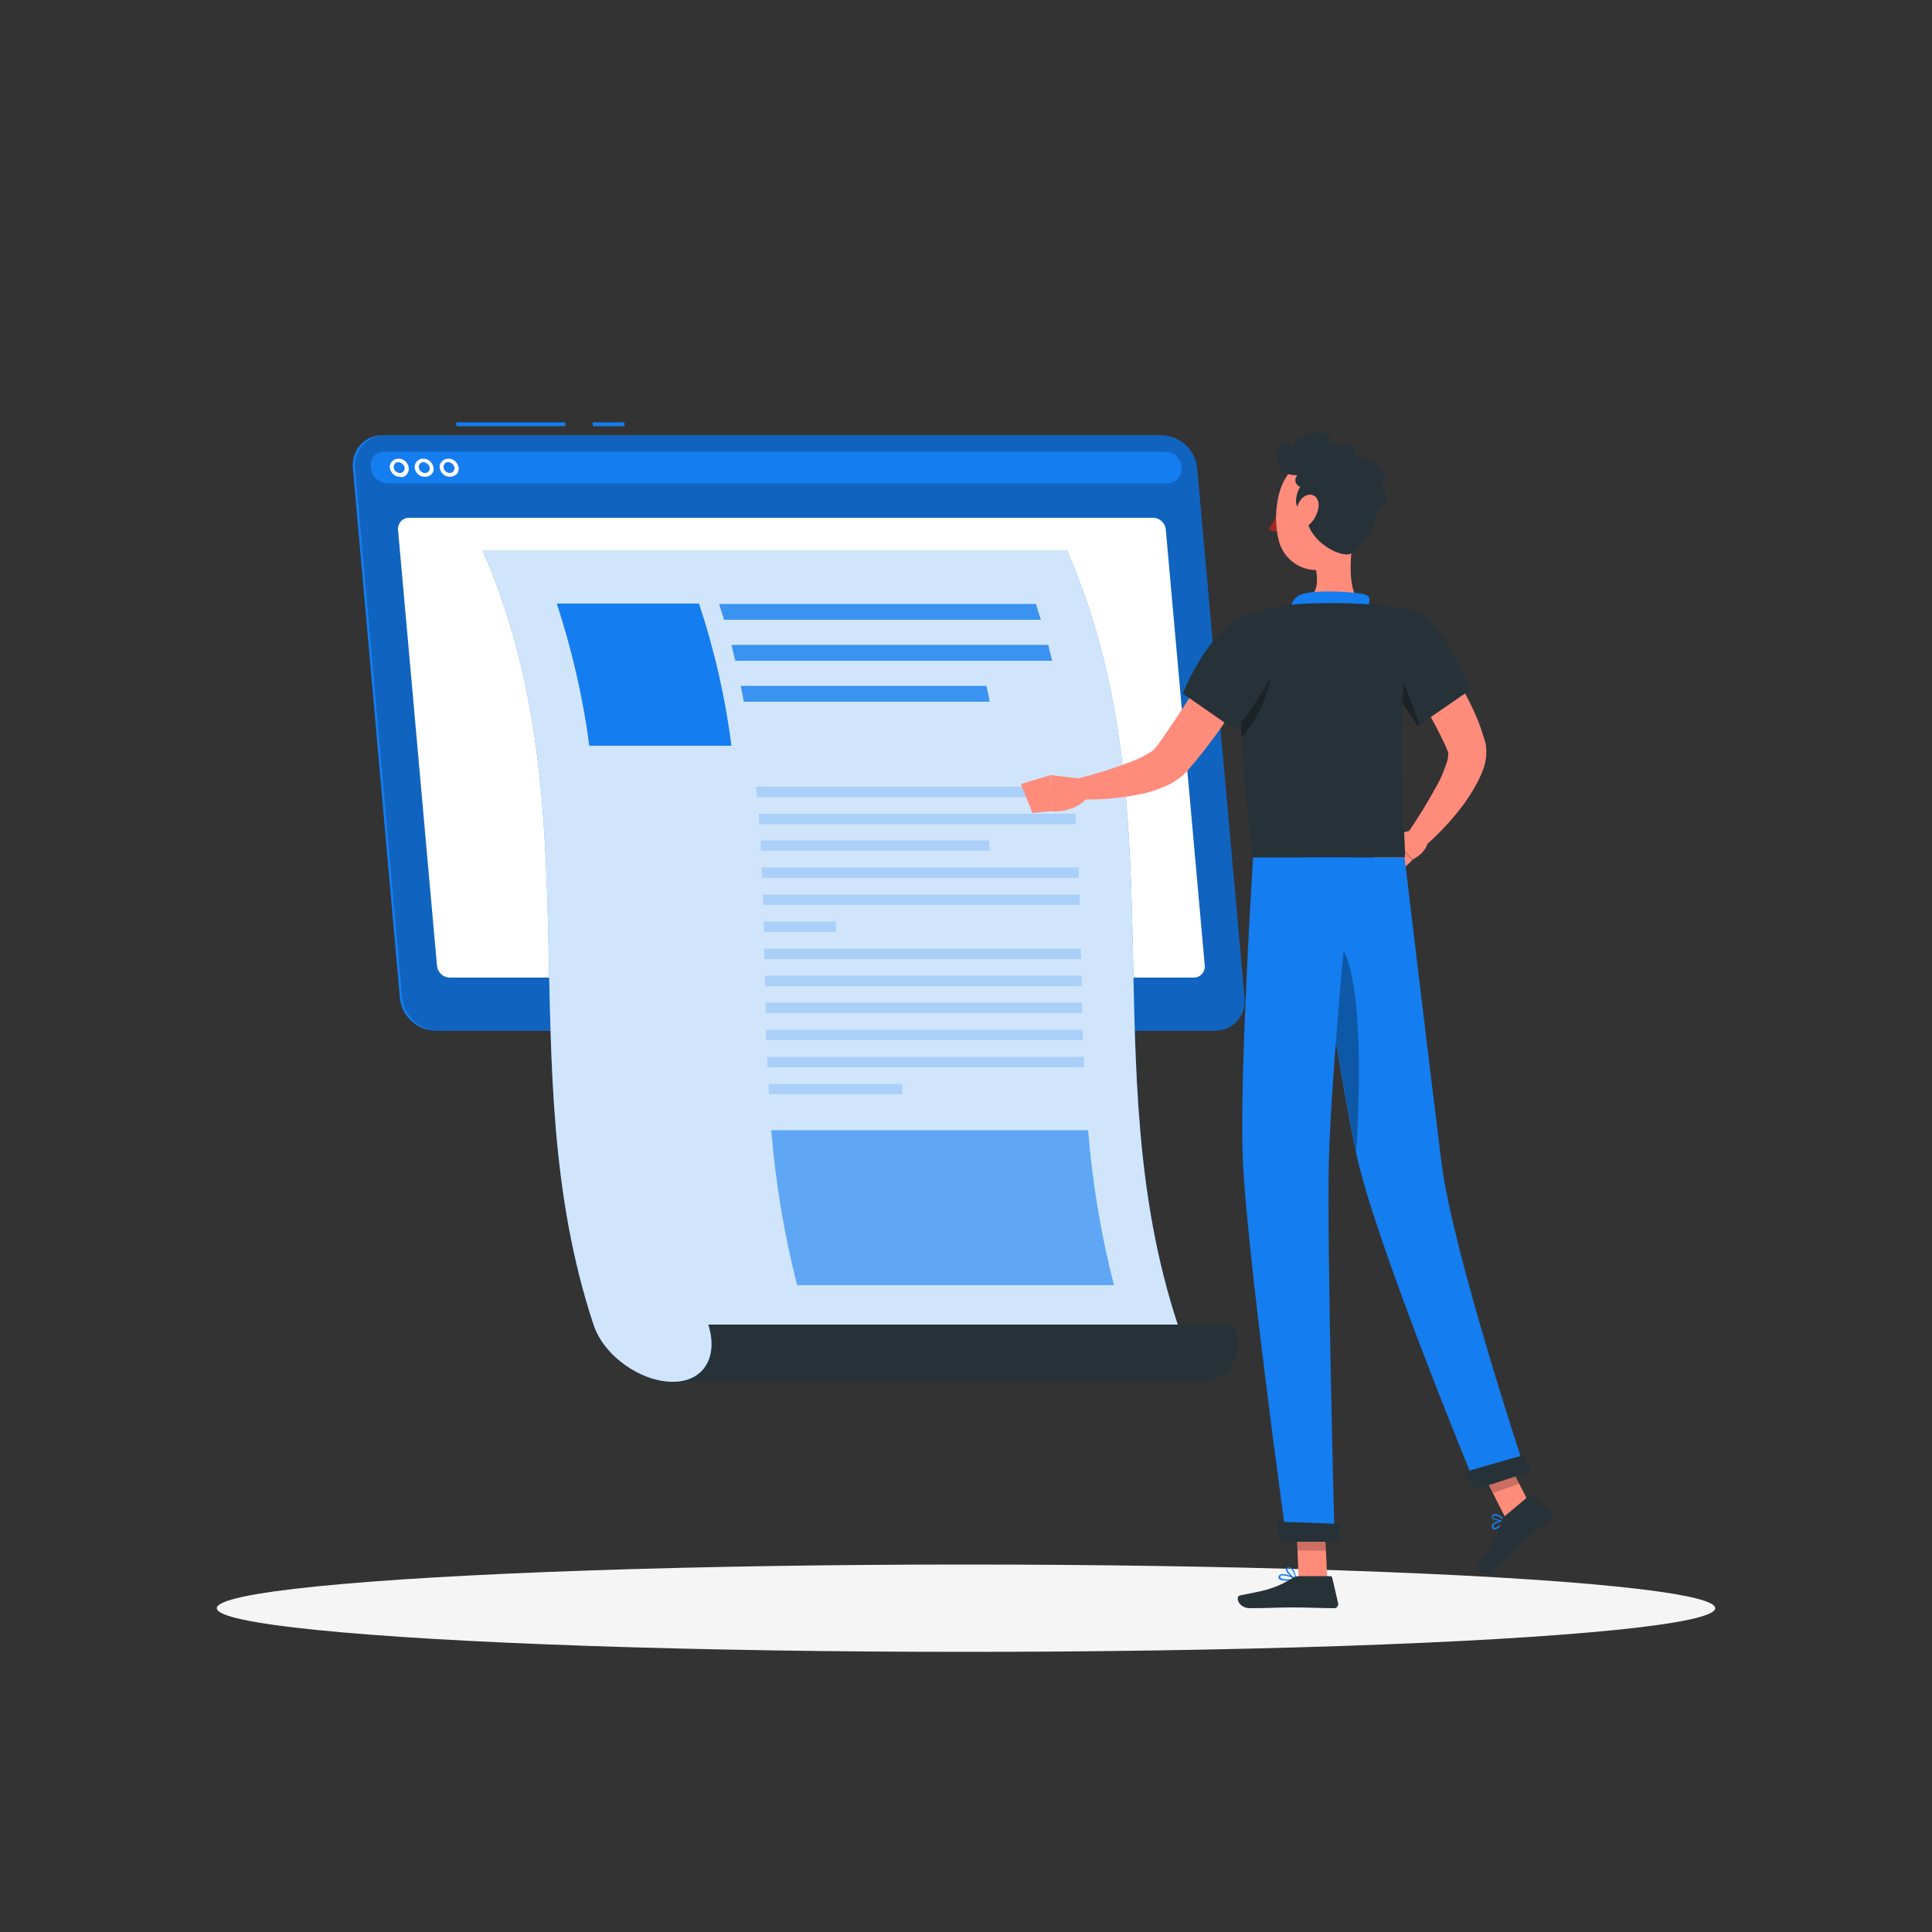 <?xml version="1.0" encoding="utf-8"?>
<!-- Generator: Adobe Illustrator 27.5.0, SVG Export Plug-In . SVG Version: 6.00 Build 0)  -->
<svg version="1.1" id="Layer_1" xmlns="http://www.w3.org/2000/svg" xmlns:xlink="http://www.w3.org/1999/xlink" x="0px" y="0px"
	 viewBox="0 0 500 500" style="enable-background:new 0 0 500 500;" xml:space="preserve">
<rect x="0" y="0" width="500" height="500" fill="#333333" stroke="none"/>
<style type="text/css">
	.st0{fill:#F5F5F5;}
	.st1{fill:#147DEF;}
	.st2{opacity:0.2;enable-background:new    ;}
	.st3{fill:#FAFAFA;}
	.st4{fill:#FFFFFF;}
	.st5{fill:#263238;}
	.st6{opacity:0.8;fill:#FFFFFF;enable-background:new    ;}
	.st7{opacity:0.6;fill:#147DEF;enable-background:new    ;}
	.st8{opacity:0.8;}
	.st9{opacity:0.2;}
	.st10{fill:#FF8B7B;}
	.st11{fill:#A02724;}
	.st12{opacity:0.3;enable-background:new    ;}
</style>
<g id="freepik--Shadow--inject-14">
	<ellipse id="freepik--path--inject-14" class="st0" cx="250" cy="416.2" rx="193.9" ry="11.3"/>
</g>
<g id="freepik--Post--inject-14">
	<rect x="153.4" y="109.3" class="st1" width="8.2" height="1"/>
	<rect x="118.1" y="109.3" class="st1" width="28.2" height="1"/>
	<path class="st1" d="M112.6,266.7h201.3c4.1,0.1,7.5-3.2,7.6-7.4c0-0.3,0-0.6,0-0.9L309.2,121c-0.5-4.6-4.3-8.2-9-8.3H98.9
		c-4.1-0.1-7.5,3.2-7.6,7.4c0,0.3,0,0.6,0,0.9l12.2,137.4C104,263,107.9,266.6,112.6,266.7z"/>
	<path class="st1" d="M113.2,266.7h201.3c4.1,0.1,7.5-3.2,7.6-7.3c0-0.3,0-0.6,0-0.9L309.8,121c-0.5-4.6-4.3-8.2-9-8.3H99.5
		c-4.1,0-7.5,3.3-7.6,7.4c0,0.3,0,0.6,0,0.9l12.2,137.4C104.7,263,108.6,266.6,113.2,266.7z"/>
	<path class="st2" d="M113.2,266.7h201.3c4.1,0.1,7.5-3.2,7.6-7.3c0-0.3,0-0.6,0-0.9L309.8,121c-0.5-4.6-4.3-8.2-9-8.3H99.5
		c-4.1,0-7.5,3.3-7.6,7.4c0,0.3,0,0.6,0,0.9l12.2,137.4C104.7,263,108.6,266.6,113.2,266.7z"/>
	<path class="st1" d="M301.2,116.9H99.9c-0.2,0-0.4,0-0.7,0c-5.1,0.4-3.9,8.2,1.2,8.2h201.6c5.2,0,5-7.8-0.2-8.2
		C301.6,116.9,301.4,116.9,301.2,116.9z"/>
	<path class="st3" d="M103.5,123.4c-1.3,0-2.4-1-2.6-2.3c-0.1-0.6,0.1-1.3,0.6-1.7c0.4-0.5,1-0.7,1.7-0.7c1.3,0,2.4,1,2.6,2.4
		c0.1,1.2-0.7,2.3-1.9,2.4C103.7,123.4,103.6,123.4,103.5,123.4z M103.1,119.6c-0.3,0-0.7,0.1-0.9,0.4c-0.2,0.3-0.4,0.6-0.3,1
		c0.1,0.8,0.8,1.4,1.6,1.4c0.3,0,0.7-0.1,0.9-0.4c0.2-0.3,0.4-0.6,0.3-1l0,0C104.6,120.3,103.9,119.7,103.1,119.6z"/>
	<path class="st3" d="M109.9,123.4c-1.3,0-2.4-1-2.6-2.3c-0.1-1.2,0.8-2.3,2-2.4c0.1,0,0.2,0,0.3,0c1.3,0,2.4,1,2.6,2.4l0,0
		c0.1,0.6-0.1,1.3-0.6,1.7C111.2,123.2,110.6,123.4,109.9,123.4z M109.6,119.6c-0.3,0-0.7,0.1-0.9,0.4c-0.2,0.3-0.4,0.6-0.3,1
		c0.1,0.8,0.8,1.4,1.6,1.4c0.3,0,0.7-0.1,0.9-0.4c0.3-0.3,0.4-0.6,0.3-1l0,0C111.1,120.3,110.4,119.7,109.6,119.6z"/>
	<path class="st3" d="M116.4,123.4c-1.3,0-2.4-1-2.6-2.3c-0.1-0.6,0.1-1.3,0.6-1.7c0.4-0.5,1-0.7,1.7-0.7c1.3,0,2.4,1,2.6,2.4l0,0
		c0.1,0.6-0.1,1.3-0.6,1.7C117.6,123.2,117,123.4,116.4,123.4z M116,119.6c-0.3,0-0.7,0.1-0.9,0.4c-0.2,0.3-0.4,0.6-0.3,1
		c0.1,0.8,0.8,1.4,1.6,1.4c0.3,0,0.7-0.1,0.9-0.4c0.2-0.3,0.4-0.6,0.3-1l0,0C117.5,120.3,116.8,119.6,116,119.6L116,119.6z"/>
	<path class="st4" d="M116.4,253H309c1.5,0,2.7-1.2,2.8-2.7c0-0.1,0-0.2,0-0.3l-10.1-113c-0.2-1.7-1.6-3-3.3-3H105.8
		c-1.5,0-2.7,1.2-2.8,2.7c0,0.1,0,0.2,0,0.3l10.1,113C113.3,251.7,114.7,253,116.4,253z"/>
	<path class="st5" d="M183.2,342.8c2.7,8.2-1,14.8-9.2,14.8h136.3c8.2,0,11.8-6.6,9.2-14.8H183.2z"/>
	<path class="st1" d="M124.9,142.4c29.2,66.8,6.6,133.6,28.7,200.4l0,0c2.7,8.2,12.3,14.8,20.5,14.8s11.8-6.6,9.2-14.8h121.5
		c-22.1-66.8,0.5-133.6-28.7-200.4L124.9,142.4z"/>
	<path class="st6" d="M124.9,142.4c29.2,66.8,6.6,133.6,28.7,200.4l0,0c2.7,8.2,12.3,14.8,20.5,14.8s11.8-6.6,9.2-14.8h121.5
		c-22.1-66.8,0.5-133.6-28.7-200.4L124.9,142.4z"/>
	<path class="st1" d="M189.3,193h-36.8c-1.6-12.5-4.5-24.8-8.4-36.8h36.8C184.9,168.2,187.7,180.5,189.3,193z"/>
	<path class="st7" d="M288.3,332.6h-82c-3.4-13.2-5.6-26.6-6.7-40.1h82C282.7,306,284.9,319.4,288.3,332.6z"/>
	<g class="st8">
		<path class="st1" d="M269.4,160.4h-82c-0.4-1.3-0.9-2.7-1.3-4.1h82C268.5,157.6,268.9,159,269.4,160.4z"/>
		<path class="st1" d="M272.3,171h-82c-0.3-1.3-0.7-2.7-1-4.1h82C271.6,168.3,271.9,169.6,272.3,171z"/>
		<path class="st1" d="M256.1,181.6h-63.6c-0.3-1.4-0.5-2.7-0.8-4.1h63.6C255.6,178.9,255.9,180.2,256.1,181.6z"/>
	</g>
	<g class="st9">
		<path class="st1" d="M277.9,206.3h-82c-0.1-0.9-0.2-1.8-0.2-2.7h82C277.8,204.5,277.9,205.4,277.9,206.3z"/>
		<path class="st1" d="M278.5,213.3h-82c-0.1-0.9-0.1-1.8-0.2-2.7h82C278.4,211.5,278.4,212.4,278.5,213.3z"/>
		<path class="st1" d="M256.1,220.2h-59.2c0-0.9-0.1-1.8-0.1-2.7H256L256.1,220.2z"/>
		<path class="st1" d="M279.2,227.2h-82c0-0.9-0.1-1.8-0.1-2.7h82C279.2,225.4,279.2,226.4,279.2,227.2z"/>
		<path class="st1" d="M279.5,234.2h-82c0-0.9-0.1-1.8-0.1-2.7h82C279.4,232.4,279.5,233.3,279.5,234.2z"/>
		<path class="st1" d="M216.4,241.2h-18.7c0-0.9,0-1.8-0.1-2.7h18.7C216.3,239.4,216.4,240.3,216.4,241.2z"/>
		<path class="st1" d="M279.8,248.2h-82c0-0.9,0-1.8-0.1-2.7h82C279.8,246.4,279.8,247.3,279.8,248.2z"/>
		<path class="st1" d="M280,255.2h-82l-0.1-2.7h82L280,255.2z"/>
		<path class="st1" d="M280.1,262.2h-82c0-0.9,0-1.8-0.1-2.7h82C280.1,260.4,280.1,261.3,280.1,262.2z"/>
		<path class="st1" d="M280.3,269.2h-82l-0.1-2.7h82L280.3,269.2z"/>
		<path class="st1" d="M280.6,276.2h-82c0-0.9-0.1-1.8-0.1-2.7h82C280.5,274.4,280.6,275.3,280.6,276.2z"/>
		<path class="st1" d="M233.6,283.2H199l-0.1-2.7h34.6L233.6,283.2z"/>
	</g>
</g>
<g id="freepik--Character--inject-14">
	<path class="st10" d="M368.3,162.9c0.9,1.1,1.7,2.1,2.4,3.1s1.5,2.1,2.2,3.2c1.5,2.1,2.9,4.3,4.2,6.6s2.6,4.5,3.7,6.9
		c1.2,2.4,2.2,4.9,3,7.5l0.3,1l0.1,0.2l0.1,0.4c0.1,0.3,0.2,0.6,0.2,0.9c0.2,1.1,0.2,2.2,0.1,3.2c-0.2,1.7-0.7,3.3-1.4,4.8
		c-1.1,2.5-2.6,4.9-4.2,7.2c-3.1,4.2-6.7,8-10.6,11.4l-4.1-3.7c2.7-3.9,5.2-8,7.5-12.2c1.1-1.9,1.9-3.9,2.6-6
		c0.3-0.8,0.4-1.6,0.4-2.4c0-0.3,0-0.5-0.1-0.5s0,0,0,0s0,0.1,0,0l-0.1-0.2l-0.3-0.8c-1.9-4.2-4.1-8.3-6.6-12.2c-1.3-2-2.6-4-4-5.9
		s-2.8-3.9-4.1-5.7L368.3,162.9z"/>
	<path class="st10" d="M366.9,214.4l-6.7,1.9l5.3,6.2c0,0,4.5-2.1,4-5.7L366.9,214.4z"/>
	<polygon class="st10" points="355.4,221.7 361.4,226.6 365.5,222.6 360.1,216.4 	"/>
	<path class="st5" d="M331.3,130.7c0,0.6-0.3,1.1-0.7,1.1s-0.7-0.5-0.7-1.1s0.3-1.1,0.7-1.1S331.3,130.1,331.3,130.7z"/>
	<path class="st11" d="M331.1,131.8c-0.7,1.8-1.7,3.5-2.8,5.1c0.8,0.6,1.9,0.8,2.8,0.5V131.8z"/>
	<path class="st5" d="M333.4,127.4c-0.1,0-0.1,0-0.2-0.1c-0.7-0.5-1.6-0.7-2.5-0.4c-0.2,0.1-0.4,0-0.5-0.2c-0.1-0.2,0-0.4,0.2-0.4
		c1.1-0.3,2.2-0.1,3.1,0.5c0.2,0.1,0.2,0.3,0.1,0.5c0,0,0,0,0,0C333.6,127.4,333.5,127.4,333.4,127.4z"/>
	<path class="st10" d="M350.5,137.5c-1,5.4-2.1,15.2,1.7,18.8c0,0-1.5,5.4-11.5,5.4c-11,0-5.2-5.4-5.2-5.4c6-1.4,5.8-5.9,4.8-10.1
		L350.5,137.5z"/>
	<path class="st1" d="M353.5,158.2c0.8-1.7,1.6-3.7-0.1-4.3c-2-0.7-12.8-1.4-16.5-0.1c-2,0.6-3.2,2.7-2.7,4.7c0,0,0,0,0,0
		L353.5,158.2z"/>
	<path class="st1" d="M388.3,395c-0.4,0.5-1,0.8-1.7,0.8c-0.2,0-0.4-0.2-0.5-0.6c-0.1-0.2,0-0.5,0.1-0.7c0.6-0.9,3.1-1.1,3.2-1.1
		c0.1,0,0.1,0,0.2,0.1c0,0.1,0,0.1,0,0.2C389.2,394.1,388.8,394.6,388.3,395z M386.7,394.5l-0.1,0.1c-0.1,0.1-0.1,0.3-0.1,0.4
		c0.1,0.3,0.2,0.4,0.3,0.4c0.5,0.1,1.6-0.9,2.4-1.7C388.2,393.8,387.4,394.1,386.7,394.5L386.7,394.5z"/>
	<path class="st1" d="M389.6,393.6L389.6,393.6c-0.9,0.2-3.1-0.1-3.5-0.8c-0.1-0.2-0.1-0.5,0.1-0.7c0.2-0.2,0.4-0.3,0.7-0.3
		c1.1,0,2.6,1.5,2.7,1.5c0,0,0.1,0.1,0,0.2C389.6,393.6,389.6,393.6,389.6,393.6z M386.5,392.3L386.5,392.3
		c-0.2,0.2-0.2,0.3-0.1,0.4c0.2,0.4,1.7,0.8,2.7,0.7c-0.6-0.6-1.3-1-2.1-1.2C386.8,392.2,386.6,392.2,386.5,392.3z"/>
	<path class="st1" d="M333.2,409.1c-0.9,0-1.9-0.1-2.2-0.5c-0.2-0.2-0.2-0.5,0-0.8c0.1-0.2,0.3-0.4,0.6-0.4c1.2-0.3,3.8,1.1,3.9,1.2
		c0.1,0,0.1,0.1,0.1,0.2c0,0.1-0.1,0.1-0.1,0.1C334.7,409,333.9,409.1,333.2,409.1z M332,407.7c-0.1,0-0.2,0-0.3,0
		c-0.1,0-0.3,0.1-0.3,0.2c-0.1,0.2-0.1,0.3,0,0.4c0.3,0.5,2.2,0.5,3.6,0.3C334,408.1,333,407.8,332,407.7z"/>
	<path class="st1" d="M335.4,408.9L335.4,408.9c-1-0.4-2.7-2-2.6-2.8c0-0.2,0.2-0.4,0.6-0.5c0.4,0,0.7,0.1,1,0.3
		c0.9,0.8,1.1,2.8,1.1,2.8c0,0.1,0,0.1-0.1,0.2C335.5,408.9,335.4,408.9,335.4,408.9z M333.6,405.9h-0.1c-0.3,0-0.3,0.1-0.3,0.2
		c-0.1,0.5,1.1,1.8,2,2.3c-0.1-0.8-0.4-1.6-1-2.3C334,406,333.8,405.9,333.6,405.9L333.6,405.9z"/>
	<polygon class="st10" points="343.5,408.7 336.1,408.7 335.4,391.7 342.7,391.7 	"/>
	<polygon class="st10" points="397,391.5 389.9,393.4 382,377.8 389.1,376 	"/>
	<path class="st5" d="M389.3,392.5l6.3-5.3c0.2-0.2,0.6-0.2,0.8,0l5.3,4c0.5,0.4,0.6,1,0.2,1.5c-0.1,0.1-0.1,0.1-0.2,0.2
		c-2.2,1.8-3.4,2.6-6.2,5c-1.7,1.4-6.8,6.4-9.2,8.4s-4.6-0.1-3.9-1.1c3.5-4.6,5.8-9.1,6.1-11.5C388.7,393.2,389,392.8,389.3,392.5z"
		/>
	<path class="st5" d="M336.2,407.9h8c0.3,0,0.6,0.2,0.6,0.5l1.5,6.5c0.1,0.6-0.2,1.1-0.8,1.3c-0.1,0-0.2,0-0.2,0
		c-2.9,0-7.1-0.2-10.7-0.2c-4.3,0-6.1,0.2-11.1,0.2c-3,0-3.9-3-2.6-3.3c5.7-1.2,8.6-1.4,13.6-4.5
		C334.9,408.1,335.5,407.9,336.2,407.9z"/>
	<path class="st10" d="M325.9,172.6c-2.4,4.3-5,8.4-7.7,12.5s-5.6,8-8.8,11.9c-0.4,0.5-0.8,1-1.2,1.4l-0.6,0.7l-0.3,0.4l-0.5,0.5
		c-1.2,1.2-2.6,2.2-4.2,3c-2.5,1.2-5.1,2.1-7.8,2.6c-5,1-10,1.4-15.1,1.3l-0.5-5.5c4.5-1.1,8.8-2.5,13.1-4.1
		c1.9-0.7,3.8-1.6,5.5-2.7c0.6-0.4,1.1-0.8,1.5-1.4l0.9-1.2c0.3-0.5,0.7-0.9,1-1.4c2.6-3.8,5.2-7.7,7.7-11.7s5-8,7.4-12L325.9,172.6
		z"/>
	<path class="st5" d="M365.9,158c6.9,1.6,14.8,20.4,14.8,20.4l-13.8,9.5c-3.4-4.9-6.5-10.1-9.1-15.5
		C353.6,163.7,358.8,156.4,365.9,158z"/>
	<path class="st12" d="M360.9,170l6.5,17.4l-0.6,0.4c0,0-2.8-4-5.9-9.3V170z"/>
	<path class="st5" d="M324.7,158.4c0,0-7.8,8.8-0.4,63.5h39.3c0.3-6-3.5-35.5,2.3-63.9c-4.3-0.8-8.7-1.4-13.1-1.7
		c-5.6-0.3-11.1-0.3-16.7,0C332.2,156.7,328.4,157.4,324.7,158.4z"/>
	<path class="st12" d="M329.1,174.2c-1,6.2-3.7,12-7.8,16.8c-0.2-3.5-0.2-6.7-0.2-9.5L329.1,174.2z"/>
	<path class="st5" d="M332.5,164.3c1,6.9-12.7,24.7-12.7,24.7l-13.7-9.5c0,0,3.8-9.8,10.2-16.2C323.5,156,331.4,156.8,332.5,164.3z"
		/>
	<path class="st10" d="M279.6,201.5l-7.7-0.9l0.2,9.4c0,0,6.1,0.5,9.4-3.7L279.6,201.5z"/>
	<polygon class="st10" points="264.2,202.9 267.2,210.4 272.1,209.9 271.9,200.6 	"/>
	<polygon class="st2" points="335.4,391.7 335.8,401.3 343.2,401.3 342.8,391.7 	"/>
	<polygon class="st2" points="389.1,376 382,377.8 386.4,386.4 393.2,384 	"/>
	<path class="st10" d="M351.1,129.4c-0.4,7.3-0.3,11.6-4,15.3c-5.5,5.6-14.5,2.3-16.2-5c-1.6-6.5-0.6-17.3,6.6-20.2
		c5.1-2.1,10.9,0.3,13,5.4C351,126.3,351.2,127.9,351.1,129.4z"/>
	<path class="st5" d="M338,132.8c-3.9-0.8-2.5-5.4-1.5-6.8c-0.9-0.3-1.5-1.3-1.2-2.2c0.1-0.3,0.2-0.6,0.5-0.8c-1.6,0-5.7-0.3-5.5-5
		s3.2-4.2,4.3-1.5c1-3.3,4.5-5.3,7.9-4.4c4.2,1,0.5,3.2,0.5,3.2s9.1-1.8,7.8,2.8c3.9,0.2,9.7,3.9,6.8,7c1.7,3.4,1.5,5.7-0.7,6.6
		c-0.8,4.1-5.1,11.8-8.3,11.8C345.9,143.6,338.2,139.9,338,132.8z"/>
	<path class="st10" d="M341.2,131.4c-0.3,1.8-1.2,3.4-2.6,4.6c-1.8,1.6-3.3,0.3-3.4-1.9c0-1.9,0.8-5.1,2.9-5.9
		S341.6,129.3,341.2,131.4z"/>
	<path class="st1" d="M338.2,221.9c0,0,8.3,56.1,12.9,77.1c5,23,30.5,84.7,30.5,84.7l12.8-4.1c0,0-18.4-55.6-21.3-78.4
		c-3.1-24.8-9.6-79.3-9.6-79.3H338.2z"/>
	<path class="st5" d="M378.9,381c0,0,2.9,4.5,2.9,4.5l14.4-4.7l-1.7-4.3L378.9,381z"/>
	<path class="st12" d="M343.5,241.9c9.6,1.9,8.6,37.8,7.5,56.3c-2.8-13.1-6.9-38.2-9.6-56.1C342,241.8,342.8,241.7,343.5,241.9z"/>
	<path class="st1" d="M324.3,221.9c0,0-3.5,54.9-2.7,77.3c0.8,23.3,11.4,99.6,11.4,99.6h12.4c0,0-2-74.9-1.5-97.8
		c0.6-25,6.1-79.1,6.1-79.1L324.3,221.9z"/>
	<path class="st5" d="M330.6,393.8c0,0,0.7,5.2,0.7,5.2h15.1l0.4-4.6L330.6,393.8z"/>
</g>
</svg>
